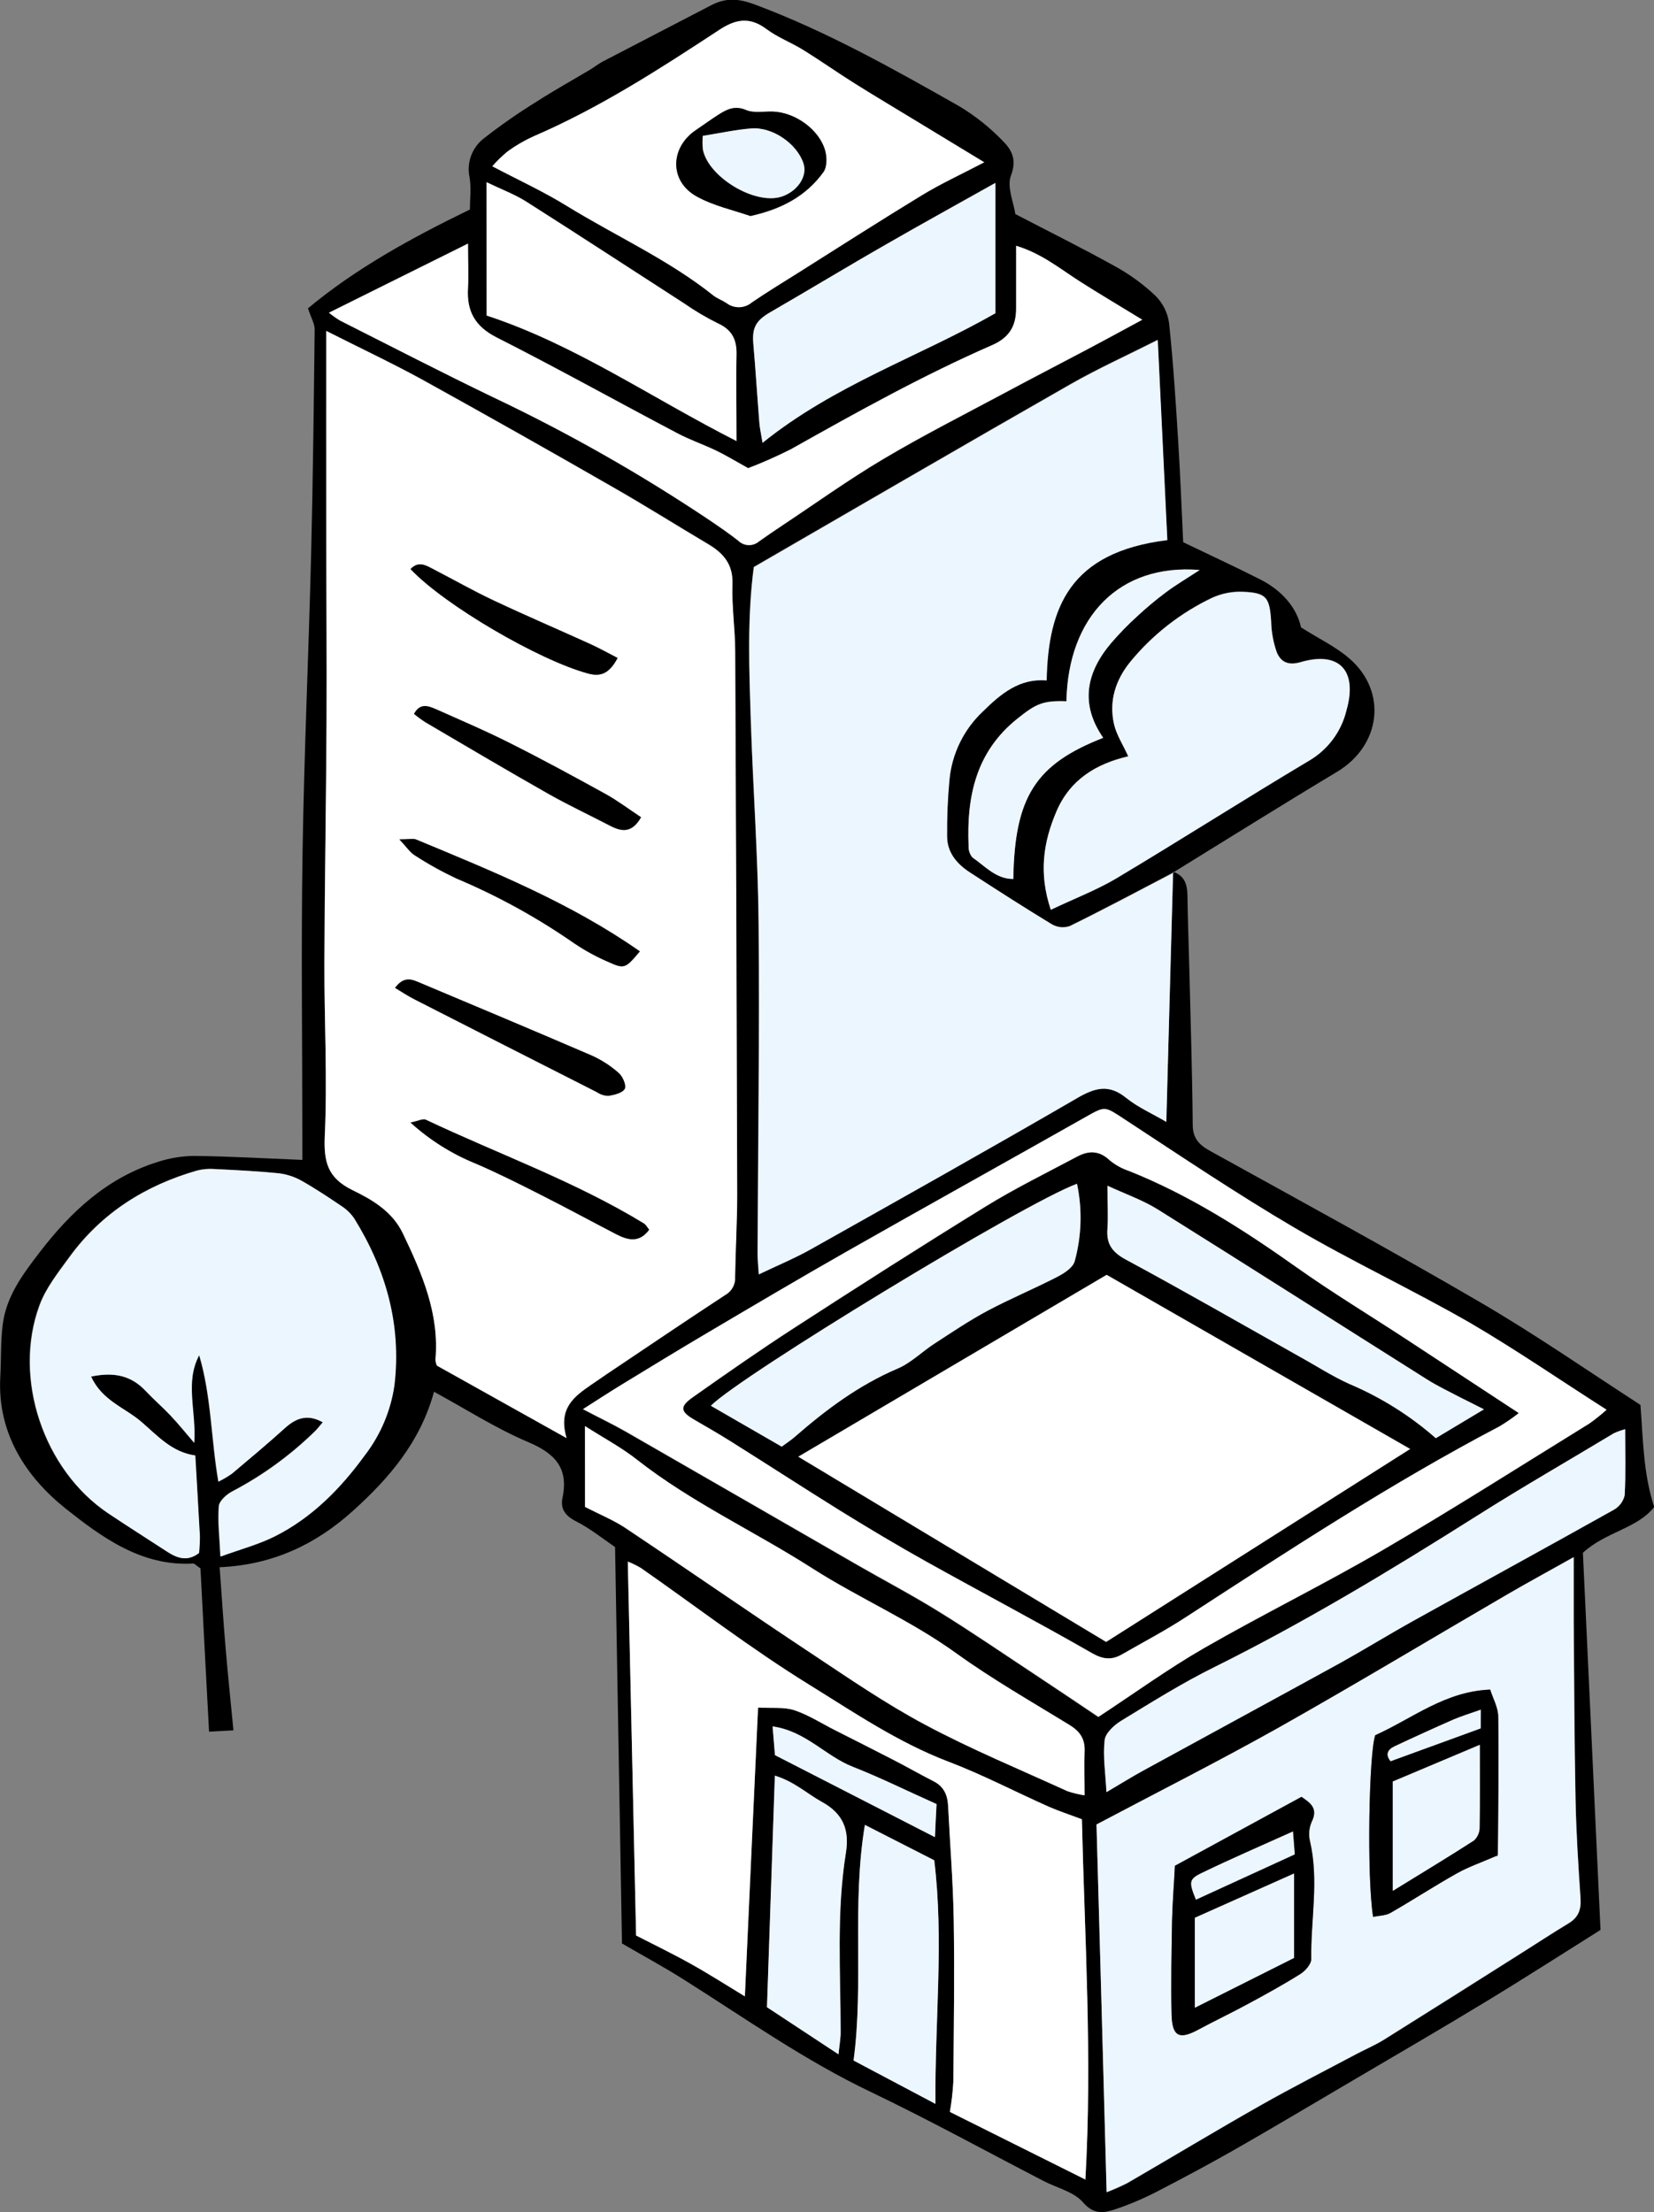<svg width="169" height="226" viewBox="0 0 169 226" fill="none" xmlns="http://www.w3.org/2000/svg">
<rect x="0" y="0" width="169" height="226" fill="#808080" stroke="none"/>
<g clip-path="url(#clip0_59_27472)">
<path d="M119.863 89.061C121.02 89.454 121.311 90.343 121.329 91.461C121.362 93.921 121.456 96.381 121.517 98.846C121.648 104.193 121.821 109.539 121.868 114.89C121.868 116.293 122.509 116.957 123.666 117.598C132.883 122.692 142.132 127.729 151.222 133.033C156.842 136.307 162.233 140.049 167.614 143.529C167.899 147.103 167.885 150.461 169.019 153.96C167.295 156.167 164.097 156.476 161.736 158.637C162.331 171.42 162.94 184.437 163.535 197.169C159.479 199.713 155.644 202.183 151.742 204.545C147.181 207.314 142.563 209.994 137.964 212.702C134.082 214.985 130.218 217.291 126.308 219.527C123.652 221.042 120.955 222.487 118.234 223.891C116.876 224.596 115.467 225.196 114.019 225.687C112.843 226.08 111.785 226.318 110.651 224.99C109.715 223.919 108.015 223.535 106.657 222.834C100.775 219.789 94.948 216.585 88.991 213.731C82.219 210.504 76.131 206.192 69.828 202.216C67.753 200.911 65.589 199.737 63.552 198.553C63.318 185.022 63.084 171.626 62.845 158.048C61.557 157.182 60.297 156.149 58.873 155.433C57.773 154.881 57.243 154.165 57.468 153.052C58.119 149.998 56.728 148.496 53.975 147.332C50.72 145.957 47.704 144.02 44.346 142.187C42.941 147.332 39.742 151.036 36.071 154.348C32.324 157.729 27.954 159.872 22.442 160.115C22.653 162.992 22.826 165.728 23.061 168.483C23.295 171.238 23.571 173.843 23.852 176.78L21.36 176.916C21.048 171.116 20.756 165.556 20.485 160.237C20.016 159.914 19.876 159.731 19.745 159.736C14.462 160.054 10.378 157.033 6.707 154.123C2.66 150.891 -0.281 146.434 0.028 140.704C0.127 138.927 0.056 137.13 0.272 135.367C0.618 132.477 2.3 130.222 4.018 127.982C7.245 123.772 10.978 120.301 16.153 118.697C17.355 118.307 18.611 118.103 19.876 118.094C23.435 118.136 26.99 118.342 30.891 118.501V116.134C30.891 106.456 30.76 96.779 30.914 87.102C31.069 77.003 31.532 66.909 31.785 56.811C31.977 49.093 32.062 41.376 32.151 33.644C32.151 33.064 31.79 32.48 31.467 31.502C36.291 27.475 41.971 24.336 48.013 21.404C48.013 20.328 48.163 19.215 47.98 18.129C47.821 17.394 47.873 16.628 48.132 15.921C48.39 15.214 48.845 14.595 49.441 14.135C51.174 12.782 52.98 11.525 54.85 10.37C56.625 9.228 58.48 8.199 60.292 7.119C60.728 6.857 61.131 6.53 61.58 6.291C65.268 4.37 68.961 2.452 72.661 0.538C74.141 -0.229 75.405 -0.182 77.129 0.463C84.495 3.209 91.291 7.044 98.082 10.893C99.68 11.862 101.145 13.033 102.442 14.378C103.346 15.271 103.931 16.287 103.299 17.924C102.854 19.084 103.575 20.688 103.744 21.871C107.233 23.686 110.633 25.37 113.944 27.213C115.433 28.031 116.811 29.036 118.046 30.202C118.812 30.957 119.306 31.943 119.451 33.008C119.882 37.059 120.14 41.123 120.388 45.169C120.603 48.537 120.725 51.909 120.894 55.394C123.657 56.722 126.242 57.92 128.785 59.206C131.005 60.333 132.504 62.101 132.934 64.098C134.808 65.277 136.498 66.086 137.871 67.27C141.79 70.656 141.102 76.157 136.62 78.851C131 82.223 125.474 85.684 119.91 89.113C116.388 90.956 112.885 92.827 109.303 94.585C109.006 94.689 108.69 94.728 108.376 94.7C108.063 94.672 107.759 94.577 107.486 94.422C104.676 92.714 101.866 90.923 99.117 89.127C97.777 88.261 96.775 87.097 96.751 85.418C96.732 83.475 96.813 81.533 96.995 79.599C97.251 76.952 98.459 74.488 100.395 72.663C102.245 70.848 104.142 69.243 106.924 69.487C107.073 62.003 109.303 56.39 119.255 55.146C118.931 48.439 118.613 41.727 118.276 34.706C115.161 36.278 112.164 37.634 109.321 39.257C98.55 45.408 87.858 51.643 77.007 57.91C76.314 63.149 76.539 68.49 76.707 73.813C76.937 80.684 77.438 87.546 77.499 94.417C77.602 105.643 77.438 116.831 77.391 128.038C77.391 128.669 77.461 129.305 77.513 130.166C79.442 129.23 81.166 128.529 82.786 127.621C91.89 122.504 100.999 117.397 110.028 112.158C111.846 111.101 113.265 110.689 115.04 112.125C116.229 113.089 117.686 113.725 119.151 114.586C119.414 105.834 119.639 97.448 119.863 89.061ZM33.331 33.808C33.331 40.824 33.331 47.629 33.331 54.388C33.331 60.834 33.392 67.279 33.359 73.724C33.317 81.952 33.167 90.179 33.139 98.411C33.139 104.263 33.448 110.105 33.181 115.961C33.059 118.66 33.434 120.32 36.042 121.574C38.028 122.537 40.084 123.735 41.157 125.98C43.114 130.072 44.903 134.184 44.486 138.875C44.496 139.087 44.547 139.295 44.636 139.488L57.871 146.873C56.977 143.838 58.635 142.636 60.325 141.462C60.884 141.072 61.444 140.688 62.006 140.311C66.025 137.622 70.024 134.904 74.07 132.257C74.402 132.075 74.674 131.802 74.855 131.47C75.036 131.139 75.118 130.762 75.091 130.386C75.133 127.579 75.307 124.773 75.302 121.99C75.255 103.489 75.188 84.992 75.101 66.498C75.101 64.211 74.74 61.919 74.82 59.641C74.895 57.639 73.935 56.502 72.375 55.576C69.097 53.63 65.87 51.591 62.54 49.697C56.068 45.989 49.568 42.324 43.039 38.7C39.962 37.045 36.74 35.534 33.331 33.808ZM112.038 186.397C112.389 198.932 112.731 211.346 113.082 223.979C113.804 223.705 114.51 223.393 115.199 223.044C119.751 220.397 124.256 217.674 128.832 215.092C132.073 213.254 135.388 211.566 138.69 209.816C139.589 209.349 140.531 208.932 141.392 208.413C145.982 205.548 150.561 202.663 155.128 199.76C156.842 198.68 158.538 197.557 160.28 196.509C161.282 195.906 161.577 195.106 161.502 193.965C161.273 190.588 161.057 187.201 160.992 183.82C160.87 177.739 160.851 171.617 160.804 165.517C160.804 163.469 160.804 161.415 160.804 159.105C158.346 160.508 156.191 161.654 154.075 162.884C146.226 167.454 138.442 172.14 130.527 176.598C124.392 179.998 118.116 183.174 112.038 186.397ZM9.31 140.634C11.624 140.166 13.376 140.512 14.846 142.079C15.656 142.944 16.565 143.721 17.38 144.586C18.195 145.451 18.864 146.293 19.815 147.393C20.044 144.118 18.831 141.223 20.325 138.431C21.571 142.598 21.534 146.948 22.288 151.359C22.761 151.126 23.216 150.859 23.651 150.559C25.463 149.03 27.29 147.51 29.05 145.915C30.207 144.867 31.359 144.413 32.956 145.297C32.605 145.704 32.408 145.975 32.169 146.205C29.674 148.649 26.834 150.716 23.739 152.341C23.145 152.645 22.386 153.319 22.334 153.871C22.208 155.438 22.41 157.033 22.498 159.016C24.578 158.258 26.381 157.781 28.015 156.967C31.823 155.063 34.759 152.079 37.223 148.693C38.846 146.596 39.896 144.114 40.272 141.49C40.993 135.325 39.4 129.708 36.174 124.492C35.844 123.999 35.419 123.576 34.923 123.248C33.518 122.313 32.113 121.349 30.619 120.531C29.878 120.144 29.068 119.908 28.235 119.838C26.128 119.633 24.02 119.53 21.885 119.427C21.294 119.382 20.699 119.433 20.124 119.576C14.818 121.101 10.355 123.908 7.081 128.403C5.943 129.969 4.674 131.555 4.018 133.337C1.26 140.788 4.431 150.176 11.02 154.591C12.996 155.915 15.005 157.182 17 158.483C18.04 159.161 19.094 159.605 20.307 158.646C20.365 158.067 20.394 157.484 20.391 156.902C20.26 154.198 20.101 151.495 19.923 148.688C17.529 148.351 16.05 146.658 14.401 145.236C12.753 143.814 10.416 143.089 9.31 140.634ZM110.9 222.67C111.612 210.177 110.825 197.945 110.544 185.864C109.34 185.396 108.202 185.055 107.139 184.573C103.725 183.053 100.405 181.299 96.92 179.984C91.769 178.029 87.273 174.956 82.674 172.112C76.759 168.45 71.214 164.189 65.5 160.204C65.068 159.946 64.615 159.724 64.147 159.54C64.432 172.356 64.713 184.984 64.994 197.74C66.826 198.675 68.741 199.61 70.577 200.63C72.413 201.65 74.281 202.847 76.108 203.956C76.576 193.998 77.002 184.372 77.457 174.451C78.918 174.535 80.121 174.381 81.161 174.722C82.594 175.19 83.905 176.046 85.268 176.738C87.231 177.735 89.197 178.717 91.15 179.727C92.579 180.466 93.96 181.257 95.407 181.991C96.438 182.519 96.812 183.394 96.873 184.479C97.065 188.376 97.384 192.272 97.449 196.173C97.538 201.687 97.449 207.206 97.407 212.721C97.347 213.74 97.23 214.755 97.056 215.761L110.9 222.67ZM164.153 144.025C159.385 140.985 154.913 137.898 150.216 135.199C144.329 131.812 138.152 128.926 132.298 125.493C126.368 121.999 120.655 118.164 114.894 114.394C112.829 113.042 112.932 112.991 110.904 114.141C102.769 118.744 94.602 123.276 86.476 127.893C81.676 130.615 76.932 133.431 72.183 136.237C69.261 137.963 66.367 139.731 63.472 141.499C62.194 142.276 60.948 143.099 59.548 143.987C61.201 144.853 62.578 145.512 63.903 146.27C71.709 150.751 79.514 155.244 87.32 159.75C90.186 161.397 93.117 162.945 95.932 164.685C99.248 166.733 102.488 168.941 105.725 171.093C107.907 172.533 110.075 173.997 112.206 175.429C115.883 173.015 119.325 170.513 122.978 168.413C129.014 164.942 135.276 161.864 141.289 158.366C148.408 154.217 155.362 149.787 162.364 145.461C162.989 145.019 163.587 144.54 164.153 144.025ZM50.303 16.988C53.024 18.419 55.572 19.589 57.941 21.043C62.934 24.102 68.315 26.521 72.928 30.202C73.321 30.515 73.832 30.669 74.253 30.964C74.626 31.248 75.086 31.397 75.555 31.385C76.024 31.373 76.475 31.201 76.834 30.898C78.374 29.846 79.976 28.873 81.559 27.877C85.774 25.211 89.989 22.503 94.293 19.897C96.166 18.765 98.152 17.849 100.582 16.581L93.703 12.404C91.6 11.127 89.488 9.874 87.404 8.564C85.615 7.442 83.887 6.226 82.088 5.108C80.861 4.35 79.466 3.835 78.342 2.979C76.637 1.707 75.232 1.927 73.518 3.05C67.43 7.053 61.29 11.001 54.541 13.925C53.611 14.345 52.726 14.859 51.9 15.459C51.324 15.921 50.79 16.433 50.303 16.988ZM76.445 47.831C75.04 47.045 74.103 46.483 73.167 46.02C71.865 45.398 70.488 44.931 69.219 44.257C63.065 41.006 56.977 37.62 50.771 34.477C48.523 33.34 47.68 31.787 47.821 29.421C47.905 28.017 47.821 26.614 47.821 24.879L33.617 31.937C33.974 32.229 34.351 32.496 34.745 32.737C39.972 35.37 45.175 38.064 50.448 40.599C58.115 44.243 65.502 48.447 72.549 53.177C73.532 53.841 74.515 54.514 75.447 55.249C75.721 55.52 76.085 55.681 76.471 55.699C76.856 55.717 77.234 55.592 77.531 55.347C78.29 54.804 79.063 54.281 79.84 53.761C83.306 51.46 86.687 49.028 90.26 46.909C94.269 44.524 98.447 42.41 102.563 40.206C105.397 38.682 108.263 37.208 111.106 35.702C112.979 34.715 114.801 33.71 116.726 32.676C114.454 31.273 112.352 30.066 110.314 28.742C108.277 27.419 106.423 25.898 103.837 25.122C103.837 27.461 103.837 29.5 103.837 31.53C103.837 33.312 103.14 34.491 101.388 35.272C94.307 38.364 87.567 42.12 80.838 45.904C79.407 46.619 77.941 47.263 76.445 47.831ZM107.354 92.948C109.776 91.798 112 90.946 114.014 89.74C120.631 85.778 127.127 81.634 133.759 77.686C134.71 77.13 135.539 76.388 136.195 75.503C136.852 74.619 137.323 73.612 137.58 72.541C138.718 68.509 136.854 66.46 132.897 67.625C131.553 68.018 130.846 67.56 130.457 66.61C130.096 65.583 129.902 64.504 129.881 63.416C129.722 61.035 129.413 60.548 127.071 60.441C125.974 60.384 124.879 60.589 123.877 61.039C120.645 62.574 117.791 64.8 115.517 67.56C113.991 69.43 113.288 71.596 113.836 73.972C114.089 75.071 114.773 76.077 115.288 77.246C111.981 78.018 109.336 79.646 107.954 82.859C106.605 86.021 106.113 89.192 107.369 92.948H107.354ZM59.777 153.955C61.332 154.759 62.685 155.302 63.875 156.097C70.23 160.339 76.52 164.694 82.88 168.918C86.692 171.448 90.485 174.063 94.513 176.205C99.224 178.712 104.179 180.765 109.031 182.987C109.607 183.183 110.199 183.327 110.801 183.418C110.801 181.776 110.759 180.335 110.801 178.904C110.853 177.65 110.31 176.879 109.256 176.228C105.359 173.838 101.369 171.551 97.669 168.894C93.038 165.55 87.793 163.282 83.006 160.246C77.077 156.448 70.628 153.497 65.05 149.118C63.482 147.888 61.697 146.939 59.754 145.695L59.777 153.955ZM166.054 146.003C165.66 146.114 165.275 146.255 164.902 146.424C160.242 149.231 155.536 151.925 150.937 154.844C142.179 160.377 133.328 165.728 124.036 170.34C120.758 171.958 117.667 173.904 114.553 175.803C113.831 176.242 112.951 177.056 112.867 177.777C112.679 179.409 112.946 181.093 113.049 183.095C114.501 182.239 115.625 181.533 116.796 180.896C123.498 177.225 130.213 173.59 136.91 169.909C139.435 168.506 141.893 166.995 144.404 165.592C151.227 161.803 158.079 158.057 164.888 154.245C165.167 154.089 165.41 153.877 165.601 153.621C165.792 153.366 165.927 153.073 165.998 152.762C166.125 150.592 166.054 148.408 166.054 146.017V146.003ZM101.706 31.988V18.677C97.749 20.898 94.138 22.886 90.565 24.944C86.593 27.227 82.678 29.594 78.712 31.886C77.241 32.737 76.838 33.466 76.974 35.108C77.208 37.807 77.377 40.511 77.592 43.209C77.635 43.747 77.761 44.271 77.915 45.23C85.278 39.304 93.913 36.455 101.706 32.002V31.988ZM49.722 32.227C58.737 35.183 66.441 40.571 75.237 45.029C75.237 41.731 75.19 38.948 75.237 36.189C75.269 34.673 74.768 33.658 73.326 33.008C72.109 32.403 70.938 31.709 69.823 30.931C64.47 27.484 59.145 23.995 53.773 20.585C52.593 19.837 51.254 19.341 49.703 18.592L49.722 32.227ZM88.368 186.43C87.015 194.522 88.27 202.59 87.212 210.499L95.576 214.929C95.51 206.355 96.452 198.179 95.454 190.045L88.368 186.43ZM85.671 209.868C85.779 208.815 85.905 208.175 85.9 207.529C85.9 201.449 85.465 195.345 86.434 189.288C86.809 186.949 86.163 185.279 84.008 184.091C82.491 183.254 81.198 182.01 79.18 181.392C78.904 189.512 78.637 197.333 78.374 205.046L85.671 209.868ZM112.717 75.366C110.319 71.905 110.989 68.668 113.56 65.656C114.39 64.694 115.278 63.783 116.22 62.929C117.154 62.062 118.135 61.245 119.156 60.483C120.177 59.725 121.278 59.08 122.575 58.228C114.407 57.555 109.134 62.957 108.961 71.638C106.54 71.545 105.846 71.895 103.926 73.434C99.711 76.821 98.751 81.386 98.967 86.442C98.947 86.862 99.088 87.273 99.36 87.593C100.648 88.477 101.749 89.791 103.533 89.791C103.655 81.433 105.799 78.074 112.721 75.38L112.717 75.366ZM95.693 184.311C92.672 182.954 89.956 181.603 87.137 180.504C84.317 179.404 82.322 176.869 78.941 176.378C79.049 177.678 79.138 178.717 79.185 179.311L95.529 187.693C95.567 186.378 95.614 185.396 95.693 184.311Z" fill="black"/>
<path d="M33.331 33.808C36.74 35.534 39.958 37.045 43.063 38.757C49.597 42.364 56.098 46.03 62.564 49.753C65.875 51.647 69.12 53.687 72.398 55.632C73.958 56.568 74.918 57.695 74.843 59.697C74.764 61.975 75.115 64.267 75.124 66.554C75.212 85.048 75.279 103.546 75.326 122.046C75.326 124.852 75.157 127.659 75.115 130.442C75.141 130.818 75.059 131.195 74.878 131.526C74.697 131.858 74.425 132.131 74.094 132.313C70.047 134.96 66.048 137.678 62.03 140.367C61.468 140.744 60.907 141.128 60.349 141.518C58.658 142.692 57 143.894 57.895 146.929L44.646 139.525C44.556 139.333 44.505 139.125 44.496 138.912C44.908 134.235 43.123 130.11 41.166 126.017C40.093 123.772 38.038 122.575 36.052 121.611C33.443 120.343 33.069 118.683 33.19 115.998C33.457 110.161 33.13 104.305 33.148 98.449C33.176 90.217 33.326 81.989 33.368 73.762C33.401 67.316 33.345 60.871 33.34 54.426C33.326 47.629 33.331 40.847 33.331 33.808ZM40.356 100.923C41.11 101.391 41.728 101.788 42.388 102.125C48.57 105.284 54.758 108.432 60.953 111.569C61.302 111.808 61.714 111.943 62.138 111.957C62.742 111.859 63.571 111.667 63.809 111.241C63.997 110.9 63.603 109.974 63.191 109.618C62.365 108.886 61.432 108.283 60.423 107.832C54.513 105.282 48.58 102.789 42.627 100.296C41.934 100.016 41.18 99.824 40.365 100.923H40.356ZM40.824 85.759C41.564 86.54 41.915 87.106 42.426 87.424C43.776 88.298 45.185 89.079 46.641 89.763C50.87 91.544 54.901 93.762 58.667 96.381C59.793 97.142 60.989 97.792 62.24 98.323C63.8 99.029 63.936 98.935 65.378 97.209C58.316 92.261 50.392 89.061 42.505 85.778C42.168 85.638 41.719 85.759 40.81 85.759H40.824ZM42.295 72.929C42.666 73.246 43.057 73.538 43.465 73.804C47.638 76.255 51.806 78.72 56.017 81.11C58.082 82.279 60.231 83.29 62.348 84.384C63.505 84.983 64.545 85.16 65.491 83.514C64.226 82.677 63.093 81.816 61.857 81.133C58.663 79.365 55.45 77.625 52.19 75.988C49.694 74.73 47.118 73.65 44.561 72.485C43.779 72.139 42.941 71.76 42.304 72.929H42.295ZM63.116 67.223C62.109 66.708 61.267 66.231 60.381 65.82C57.07 64.314 53.726 62.882 50.434 61.334C48.369 60.361 46.383 59.225 44.346 58.177C43.582 57.784 42.791 57.241 41.953 58.13C45.442 61.825 55.117 67.461 60.1 68.799C61.346 69.145 62.245 68.846 63.102 67.223H63.116ZM66.338 125.634C66.114 125.358 65.997 125.114 65.805 124.997C58.747 120.69 50.959 117.916 43.526 114.399C43.217 114.254 42.697 114.539 41.962 114.684C43.931 116.472 46.201 117.898 48.669 118.893C50.926 119.866 53.127 120.975 55.319 122.088C57.895 123.388 60.428 124.768 62.99 126.097C64.165 126.709 65.327 126.995 66.324 125.634H66.338Z" fill="white"/>
<path d="M119.863 89.061C119.638 97.448 119.395 105.834 119.175 114.623C117.709 113.762 116.252 113.126 115.063 112.163C113.288 110.727 111.869 111.138 110.052 112.196C101.023 117.434 91.914 122.542 82.809 127.659C81.189 128.566 79.466 129.277 77.536 130.203C77.485 129.343 77.414 128.707 77.414 128.075C77.461 116.85 77.625 105.661 77.522 94.454C77.461 87.583 76.96 80.722 76.731 73.851C76.557 68.519 76.337 63.177 77.03 57.948C87.858 51.68 98.573 45.445 109.345 39.294C112.187 37.671 115.185 36.315 118.299 34.743C118.636 41.759 118.955 48.476 119.278 55.183C109.326 56.409 107.101 62.022 106.947 69.524C104.17 69.281 102.264 70.885 100.418 72.7C98.482 74.525 97.274 76.99 97.019 79.637C96.837 81.571 96.755 83.513 96.775 85.455C96.775 87.134 97.8 88.299 99.14 89.164C101.912 90.96 104.685 92.752 107.509 94.459C107.783 94.614 108.086 94.709 108.4 94.737C108.713 94.766 109.029 94.727 109.326 94.623C112.895 92.864 116.412 90.993 119.933 89.15L119.863 89.061Z" fill="#ECF6FF"/>
<path d="M112.037 186.397C118.126 183.174 124.392 180.008 130.513 176.575C138.428 172.117 146.211 167.43 154.06 162.861C156.177 161.63 158.332 160.461 160.79 159.081C160.79 161.392 160.79 163.445 160.79 165.494C160.837 171.574 160.856 177.697 160.978 183.796C161.043 187.178 161.259 190.565 161.488 193.942C161.563 195.083 161.268 195.883 160.266 196.486C158.533 197.534 156.838 198.656 155.114 199.737C150.54 202.627 145.961 205.512 141.378 208.39C140.516 208.928 139.575 209.325 138.676 209.793C135.398 211.542 132.058 213.231 128.818 215.069C124.242 217.665 119.737 220.387 115.185 223.021C114.496 223.37 113.79 223.682 113.068 223.956C112.731 211.337 112.389 198.932 112.037 186.397ZM120.055 190.607C119.948 192.641 119.798 194.414 119.765 196.187C119.704 199.4 119.638 202.618 119.718 205.831C119.779 208.048 120.514 208.385 122.411 207.366C124.12 206.43 125.881 205.607 127.591 204.681C129.375 203.717 131.155 202.74 132.873 201.659C133.379 201.341 133.993 200.654 133.983 200.144C133.922 196.135 134.78 192.113 133.857 188.104C133.698 187.447 133.755 186.757 134.021 186.135C134.728 184.732 133.88 184.185 132.99 183.563L120.055 190.607ZM140.521 177.262C139.87 179.054 139.641 191.809 140.301 195.822C140.905 195.696 141.575 195.705 142.076 195.42C144.357 194.11 146.562 192.669 148.852 191.383C150.037 190.714 151.349 190.27 152.974 189.564C152.876 189.816 153.044 189.564 153.044 189.353C153.082 184.676 153.147 180.022 153.082 175.363C153.082 174.428 152.538 173.492 152.262 172.608C147.626 172.8 144.333 175.564 140.521 177.276V177.262Z" fill="#ECF6FF"/>
<path d="M9.31 140.634C10.415 143.089 12.767 143.814 14.438 145.25C16.11 146.686 17.567 148.365 19.96 148.702C20.119 151.509 20.279 154.212 20.428 156.916C20.431 157.498 20.403 158.081 20.344 158.66C19.131 159.596 18.077 159.175 17.038 158.497C15.043 157.196 13.033 155.929 11.057 154.605C4.468 150.171 1.297 140.802 4.056 133.351C4.711 131.569 5.981 129.983 7.119 128.417C10.397 123.922 14.855 121.115 20.162 119.59C20.737 119.447 21.331 119.396 21.922 119.441C24.044 119.544 26.165 119.646 28.273 119.852C29.106 119.922 29.916 120.158 30.657 120.545C32.136 121.363 33.555 122.313 34.96 123.262C35.456 123.59 35.881 124.013 36.211 124.506C39.438 129.722 41.03 135.339 40.309 141.504C39.934 144.128 38.883 146.61 37.26 148.707C34.797 152.093 31.86 155.077 28.053 156.981C26.418 157.795 24.615 158.272 22.536 159.03C22.447 157.042 22.245 155.447 22.372 153.885C22.419 153.333 23.177 152.659 23.777 152.355C26.871 150.73 29.711 148.663 32.207 146.219C32.446 145.989 32.642 145.718 32.994 145.311C31.397 144.427 30.244 144.881 29.088 145.929C27.327 147.523 25.5 149.044 23.688 150.573C23.254 150.873 22.798 151.14 22.325 151.373C21.571 146.962 21.608 142.612 20.363 138.445C18.869 141.251 20.082 144.151 19.852 147.407C18.916 146.298 18.19 145.414 17.417 144.6C16.644 143.786 15.694 142.958 14.883 142.093C13.375 140.512 11.624 140.147 9.31 140.634Z" fill="#ECF6FF"/>
<path d="M110.9 222.67L97.056 215.761C97.23 214.755 97.347 213.74 97.407 212.721C97.459 207.206 97.538 201.687 97.449 196.173C97.384 192.272 97.065 188.375 96.873 184.479C96.817 183.38 96.438 182.519 95.407 181.991C93.979 181.256 92.597 180.466 91.15 179.727C89.197 178.717 87.23 177.734 85.268 176.738C83.905 176.046 82.594 175.199 81.161 174.722C80.121 174.381 78.918 174.535 77.456 174.451C76.988 184.372 76.562 193.998 76.108 203.956C74.281 202.847 72.459 201.682 70.577 200.63C68.694 199.578 66.83 198.68 64.994 197.739C64.713 184.984 64.432 172.355 64.147 159.54C64.615 159.724 65.068 159.946 65.5 160.204C71.213 164.189 76.74 168.45 82.674 172.112C87.273 174.956 91.782 178.029 96.92 179.984C100.404 181.313 103.725 183.053 107.139 184.573C108.211 185.04 109.34 185.41 110.544 185.864C110.825 197.945 111.616 210.176 110.9 222.67Z" fill="white"/>
<path d="M164.153 144.025C163.596 144.528 163.01 144.996 162.397 145.428C155.372 149.755 148.427 154.184 141.322 158.333C135.309 161.841 129.047 164.909 123.01 168.38C119.343 170.494 115.901 172.996 112.239 175.396C110.108 173.965 107.94 172.501 105.757 171.06C102.479 168.908 99.28 166.701 95.965 164.652C93.155 162.912 90.218 161.378 87.352 159.717C79.547 155.227 71.741 150.734 63.936 146.237C62.61 145.48 61.234 144.834 59.58 143.955C60.985 143.066 62.226 142.243 63.505 141.466C66.399 139.698 69.293 137.93 72.216 136.204C76.965 133.398 81.709 130.592 86.509 127.86C94.635 123.244 102.802 118.711 110.937 114.109C112.965 112.963 112.862 113.009 114.927 114.361C120.683 118.131 126.396 121.981 132.325 125.461C138.18 128.894 144.357 131.78 150.244 135.166C154.913 137.902 159.385 140.985 164.153 144.025ZM155.152 144.366C151.049 141.668 147.321 139.221 143.589 136.77C139.856 134.319 136.095 132.06 132.503 129.506C127.08 125.662 121.526 122.098 115.316 119.623C114.592 119.382 113.92 119.007 113.335 118.519C112.29 117.523 111.213 117.547 110.056 118.155C106.919 119.829 103.72 121.401 100.69 123.262C94.11 127.317 87.6 131.485 81.109 135.681C77.615 137.94 74.201 140.325 70.806 142.725C69.401 143.707 69.499 144.203 70.942 145.035C72.192 145.76 73.443 146.481 74.665 147.248C78.412 149.586 82.098 152.014 85.854 154.334C88.743 156.121 91.665 157.865 94.63 159.521C100.25 162.669 105.973 165.681 111.569 168.876C112.712 169.526 113.583 169.591 114.618 168.993C116.824 167.725 119.081 166.528 121.217 165.143C131.698 158.352 142.137 151.499 153.217 145.685C153.894 145.285 154.546 144.845 155.17 144.366H155.152Z" fill="white"/>
<path d="M50.303 16.988C50.782 16.434 51.309 15.922 51.876 15.459C52.703 14.859 53.588 14.345 54.518 13.925C61.266 11.025 67.392 7.053 73.494 3.05C75.209 1.927 76.613 1.707 78.318 2.98C79.461 3.835 80.856 4.35 82.065 5.108C83.863 6.221 85.591 7.446 87.38 8.564C89.464 9.874 91.595 11.127 93.679 12.404L100.559 16.581C98.128 17.849 96.133 18.766 94.269 19.898C89.989 22.503 85.774 25.211 81.535 27.877C79.953 28.873 78.351 29.846 76.81 30.899C76.452 31.201 76.001 31.373 75.531 31.385C75.062 31.397 74.603 31.248 74.23 30.964C73.808 30.683 73.293 30.496 72.904 30.202C68.296 26.521 62.915 24.121 57.918 21.043C55.572 19.589 53.024 18.419 50.303 16.988ZM76.67 22.068C79.892 21.361 82.379 20.005 84.139 17.582C84.514 17.068 84.509 16.076 84.327 15.402C83.737 13.246 81.301 11.492 79.011 11.399C78.075 11.361 77.044 11.581 76.243 11.24C75.091 10.772 74.281 11.165 73.434 11.707C72.647 12.208 71.897 12.76 71.125 13.279C68.46 15.07 68.394 18.518 71.195 20.066C72.923 21.039 74.965 21.469 76.67 22.068Z" fill="white"/>
<path d="M76.445 47.831C77.935 47.257 79.395 46.609 80.819 45.889C87.549 42.105 94.288 38.349 101.369 35.258C103.121 34.491 103.823 33.312 103.818 31.516C103.818 29.486 103.818 27.456 103.818 25.108C106.404 25.884 108.282 27.447 110.295 28.728C112.309 30.01 114.435 31.273 116.707 32.662C114.796 33.696 112.96 34.701 111.087 35.688C108.244 37.194 105.378 38.668 102.545 40.192C98.428 42.395 94.251 44.51 90.242 46.895C86.668 49.014 83.287 51.446 79.821 53.747C79.044 54.267 78.271 54.79 77.513 55.333C77.215 55.578 76.837 55.703 76.452 55.685C76.067 55.667 75.702 55.506 75.428 55.235C74.492 54.5 73.513 53.832 72.53 53.163C65.487 48.443 58.104 44.248 50.443 40.613C45.17 38.078 39.967 35.384 34.74 32.751C34.346 32.51 33.969 32.243 33.612 31.951L47.816 24.893C47.816 26.628 47.886 28.036 47.816 29.434C47.676 31.801 48.519 33.354 50.766 34.491C56.972 37.634 63.06 41.039 69.214 44.271C70.483 44.945 71.86 45.412 73.162 46.034C74.108 46.483 75.026 47.045 76.445 47.831Z" fill="white"/>
<path d="M107.368 92.948C106.113 89.206 106.605 86.021 107.949 82.897C109.331 79.674 111.977 78.046 115.283 77.284C114.745 76.096 114.084 75.09 113.831 74.01C113.283 71.633 113.986 69.459 115.513 67.597C117.787 64.838 120.641 62.611 123.872 61.077C124.874 60.626 125.969 60.421 127.066 60.478C129.408 60.586 129.717 61.072 129.876 63.453C129.897 64.541 130.091 65.62 130.452 66.647C130.841 67.583 131.548 68.051 132.892 67.662C136.868 66.502 138.732 68.546 137.576 72.578C137.319 73.649 136.848 74.657 136.191 75.541C135.534 76.425 134.705 77.167 133.754 77.723C127.132 81.671 120.641 85.815 114.009 89.777C112.014 90.946 109.79 91.798 107.368 92.948Z" fill="#ECF6FF"/>
<path d="M59.777 153.955V145.695C61.721 146.939 63.524 147.888 65.074 149.118C70.652 153.496 77.1 156.448 83.029 160.246C87.816 163.305 93.061 165.55 97.693 168.894C101.393 171.565 105.383 173.838 109.279 176.228C110.333 176.878 110.876 177.632 110.825 178.904C110.768 180.335 110.825 181.776 110.825 183.417C110.223 183.327 109.63 183.183 109.054 182.987C104.193 180.765 99.219 178.712 94.536 176.205C90.508 174.058 86.715 171.448 82.903 168.918C76.534 164.708 70.258 160.339 63.898 156.097C62.685 155.302 61.332 154.741 59.777 153.955Z" fill="white"/>
<path d="M166.054 146.017C166.054 148.407 166.125 150.592 166.003 152.762C165.932 153.073 165.797 153.366 165.606 153.621C165.414 153.877 165.171 154.089 164.893 154.245C158.083 158.057 151.232 161.803 144.408 165.592C141.884 166.995 139.425 168.515 136.915 169.909C130.218 173.59 123.502 177.225 116.8 180.896C115.639 181.532 114.515 182.239 113.054 183.095C112.951 181.093 112.684 179.409 112.871 177.777C112.956 177.056 113.836 176.242 114.557 175.803C117.671 173.904 120.776 171.958 124.041 170.34C133.332 165.728 142.184 160.377 150.942 154.843C155.536 151.939 160.247 149.231 164.907 146.424C165.279 146.26 165.662 146.124 166.054 146.017Z" fill="#ECF6FF"/>
<path d="M101.706 32.002C93.913 36.455 85.277 39.304 77.915 45.244C77.761 44.309 77.634 43.761 77.592 43.223C77.377 40.525 77.208 37.821 76.974 35.122C76.829 33.48 77.241 32.751 78.712 31.899C82.678 29.608 86.593 27.222 90.565 24.958C94.138 22.9 97.749 20.912 101.706 18.691V32.002Z" fill="#ECF6FF"/>
<path d="M49.727 32.241V18.63C51.277 19.378 52.616 19.874 53.797 20.622C59.168 24.032 64.493 27.521 69.846 30.969C70.961 31.746 72.132 32.44 73.349 33.045C74.801 33.696 75.293 34.711 75.26 36.226C75.194 39 75.26 41.769 75.26 45.066C66.446 40.585 58.742 35.197 49.727 32.241Z" fill="white"/>
<path d="M88.373 186.444L95.459 190.059C96.456 198.193 95.515 206.369 95.581 214.943L87.216 210.513C88.275 202.604 87.02 194.535 88.373 186.444Z" fill="#ECF6FF"/>
<path d="M85.675 209.882L78.365 205.069C78.627 197.356 78.894 189.535 79.171 181.416C81.184 182.033 82.481 183.286 83.999 184.114C86.153 185.302 86.809 186.968 86.425 189.311C85.455 195.359 85.877 201.472 85.891 207.553C85.91 208.189 85.783 208.829 85.675 209.882Z" fill="#ECF6FF"/>
<path d="M112.721 75.38C105.799 78.074 103.669 81.433 103.537 89.805C101.753 89.805 100.653 88.491 99.365 87.607C99.091 87.286 98.95 86.873 98.971 86.451C98.756 81.409 99.707 76.83 103.931 73.444C105.851 71.905 106.544 71.573 108.965 71.648C109.139 62.966 114.412 57.564 122.58 58.238C121.282 59.084 120.182 59.734 119.161 60.492C118.139 61.255 117.159 62.071 116.224 62.938C115.283 63.792 114.395 64.703 113.564 65.665C110.993 68.677 110.323 71.919 112.721 75.38Z" fill="#ECF6FF"/>
<path d="M95.693 184.311C95.637 185.396 95.59 186.378 95.529 187.692L79.184 179.311C79.138 178.726 79.049 177.678 78.941 176.378C82.322 176.846 84.364 179.418 87.137 180.503C89.909 181.589 92.649 182.954 95.693 184.311Z" fill="#ECF6FF"/>
<path d="M40.365 100.923C41.18 99.824 41.934 99.988 42.655 100.296C48.589 102.789 54.523 105.283 60.452 107.832C61.46 108.283 62.393 108.886 63.219 109.618C63.632 109.974 64.025 110.9 63.837 111.241C63.599 111.667 62.77 111.859 62.166 111.957C61.742 111.943 61.331 111.808 60.981 111.569C54.789 108.429 48.601 105.281 42.416 102.125C41.737 101.789 41.119 101.372 40.365 100.923Z" fill="black"/>
<path d="M40.81 85.759C41.718 85.759 42.168 85.638 42.501 85.759C50.383 89.033 58.311 92.242 65.374 97.191C63.931 98.916 63.795 99.01 62.236 98.304C60.985 97.773 59.788 97.123 58.663 96.363C54.896 93.744 50.865 91.525 46.636 89.744C45.18 89.06 43.772 88.279 42.421 87.406C41.901 87.106 41.55 86.54 40.81 85.759Z" fill="black"/>
<path d="M42.304 72.929C42.964 71.76 43.802 72.139 44.571 72.461C47.127 73.603 49.722 74.707 52.2 75.965C55.478 77.611 58.672 79.351 61.866 81.11C63.102 81.793 64.235 82.653 65.5 83.491C64.563 85.137 63.514 84.959 62.358 84.361C60.245 83.261 58.091 82.251 56.026 81.086C51.811 78.696 47.647 76.231 43.475 73.78C43.067 73.522 42.676 73.237 42.304 72.929Z" fill="black"/>
<path d="M63.102 67.223C62.245 68.846 61.346 69.15 60.096 68.813C55.113 67.475 45.437 61.839 41.948 58.144C42.786 57.255 43.578 57.798 44.341 58.191C46.369 59.239 48.355 60.375 50.429 61.348C53.708 62.896 57.065 64.328 60.377 65.834C61.252 66.231 62.095 66.708 63.102 67.223Z" fill="black"/>
<path d="M66.324 125.634C65.327 126.995 64.165 126.709 62.976 126.101C60.414 124.773 57.88 123.393 55.304 122.093C53.113 120.98 50.912 119.871 48.654 118.898C46.187 117.902 43.916 116.477 41.948 114.689C42.683 114.544 43.203 114.258 43.512 114.403C50.944 117.921 58.733 120.694 65.79 125.002C65.982 125.114 66.1 125.358 66.324 125.634Z" fill="black"/>
<path d="M120.046 190.62L132.981 183.576C133.871 184.199 134.718 184.732 134.011 186.149C133.746 186.771 133.689 187.461 133.848 188.118C134.784 192.127 133.913 196.149 133.974 200.158C133.974 200.667 133.37 201.355 132.864 201.673C131.145 202.754 129.366 203.731 127.581 204.695C125.872 205.63 124.111 206.458 122.402 207.379C120.505 208.399 119.77 208.062 119.709 205.845C119.629 202.632 119.709 199.414 119.756 196.201C119.798 194.428 119.948 192.655 120.046 190.62ZM132.222 200.027V191.406L122.083 195.929V205.116L132.222 200.027ZM132.119 187.112C128.902 188.562 125.806 189.896 122.781 191.355C121.47 191.986 121.493 192.29 122.21 194.068L132.302 189.442L132.119 187.112Z" fill="black"/>
<path d="M140.521 177.276C144.333 175.564 147.626 172.8 152.262 172.622C152.538 173.52 153.068 174.442 153.082 175.377C153.147 180.054 153.082 184.704 153.044 189.367C153.044 189.596 152.876 189.835 152.974 189.577C151.349 190.284 150.037 190.728 148.852 191.397C146.562 192.683 144.357 194.124 142.076 195.433C141.575 195.719 140.905 195.709 140.301 195.836C139.641 191.823 139.87 179.063 140.521 177.276ZM151.203 178.258L142.305 182V193.17C145.34 191.299 147.991 189.713 150.595 188.025C150.775 187.86 150.919 187.659 151.019 187.437C151.119 187.214 151.172 186.973 151.176 186.729C151.232 183.96 151.203 181.182 151.203 178.258ZM151.302 174.671C150.225 175.054 149.344 175.312 148.492 175.676C146.483 176.56 144.488 177.477 142.497 178.403C141.757 178.749 141.528 179.259 142.076 179.933L151.288 176.574L151.302 174.671Z" fill="black"/>
<path d="M155.17 144.366C154.556 144.849 153.913 145.294 153.246 145.699C142.165 151.513 131.703 158.366 121.245 165.157C119.109 166.56 116.852 167.739 114.646 169.007C113.611 169.605 112.74 169.54 111.597 168.89C106.001 165.681 100.292 162.669 94.658 159.535C91.694 157.879 88.771 156.135 85.882 154.348C82.135 152.009 78.426 149.614 74.693 147.262C73.471 146.495 72.221 145.774 70.97 145.049C69.528 144.217 69.439 143.721 70.834 142.739C74.239 140.339 77.653 137.954 81.138 135.695C87.629 131.485 94.138 127.331 100.718 123.276C103.744 121.405 106.942 119.843 110.085 118.169C111.227 117.56 112.305 117.537 113.363 118.533C113.949 119.021 114.621 119.396 115.344 119.637C121.554 122.112 127.108 125.676 132.532 129.52C136.133 132.074 139.922 134.366 143.617 136.784C147.312 139.203 151.049 141.668 155.17 144.366ZM144.095 148.033L113.101 130.259L81.596 148.838L113.021 167.744L144.095 148.033ZM110.061 120.937C104.596 122.953 75.625 140.582 72.647 143.623L79.887 147.799C80.355 147.439 80.8 147.163 81.18 146.836C84.392 144.03 87.76 141.508 91.736 139.82C93.108 139.235 94.232 138.085 95.515 137.257C97.29 136.106 99.051 134.918 100.915 133.917C103.257 132.682 105.668 131.672 108.005 130.47C108.717 130.105 109.626 129.534 109.818 128.866C110.527 126.279 110.604 123.56 110.043 120.937H110.061ZM151.621 143.983C150.604 143.464 149.869 143.108 149.148 142.725C148.024 142.131 146.867 141.588 145.799 140.91C136.62 135.124 127.474 129.287 118.271 123.533C116.735 122.598 114.993 121.976 113.162 121.129C113.162 122.874 113.236 124.202 113.162 125.521C113.044 127.065 113.63 127.907 115.035 128.669C121.001 131.883 126.874 135.264 132.78 138.58C134.48 139.516 136.128 140.606 137.899 141.387C141.114 142.749 144.09 144.617 146.712 146.92L151.621 143.983Z" fill="black"/>
<path d="M76.669 22.068C74.965 21.469 72.923 21.039 71.181 20.07C68.371 18.522 68.446 15.075 71.111 13.284C71.883 12.764 72.633 12.213 73.419 11.712C74.281 11.165 75.091 10.753 76.229 11.244C77.03 11.586 78.065 11.366 78.997 11.403C81.287 11.497 83.723 13.274 84.313 15.407C84.495 16.081 84.5 17.072 84.125 17.587C82.378 20.005 79.892 21.361 76.669 22.068ZM71.799 13.882C71.758 14.349 71.758 14.819 71.799 15.286C72.361 18.092 77.063 20.926 79.76 20.117C81.428 19.617 82.505 18.012 82.06 16.684C81.4 14.701 78.927 12.942 76.749 13.129C75.19 13.242 73.621 13.592 71.808 13.882H71.799Z" fill="black"/>
<path d="M132.222 200.027L122.083 205.116V195.929L132.222 191.406V200.027Z" fill="#ECF6FF"/>
<path d="M132.105 187.113L132.288 189.451L122.195 194.077C121.479 192.314 121.455 191.996 122.767 191.364C125.792 189.896 128.888 188.563 132.105 187.113Z" fill="#ECF6FF"/>
<path d="M151.203 178.258C151.203 181.182 151.232 183.96 151.18 186.738C151.177 186.982 151.124 187.223 151.024 187.446C150.924 187.669 150.78 187.869 150.6 188.034C147.996 189.713 145.345 191.308 142.31 193.179V182.01L151.203 178.258Z" fill="#ECF6FF"/>
<path d="M151.302 174.671V176.575L142.09 179.933C141.542 179.259 141.772 178.75 142.512 178.403C144.502 177.468 146.497 176.561 148.506 175.677C149.344 175.321 150.225 175.054 151.302 174.671Z" fill="#ECF6FF"/>
<path d="M144.076 148.033L113.021 167.744L81.564 148.819L113.068 130.241L144.076 148.033Z" fill="white"/>
<path d="M110.043 120.938C110.597 123.56 110.513 126.277 109.799 128.861C109.607 129.525 108.698 130.1 107.987 130.465C105.645 131.667 103.214 132.678 100.896 133.912C99.023 134.909 97.271 136.101 95.496 137.252C94.213 138.08 93.089 139.231 91.717 139.815C87.741 141.508 84.374 144.025 81.161 146.831C80.782 147.159 80.351 147.435 79.868 147.795L72.628 143.618C75.606 140.596 104.591 122.935 110.043 120.938Z" fill="#ECF6FF"/>
<path d="M151.621 143.983L146.703 146.934C144.08 144.631 141.105 142.763 137.889 141.401C136.119 140.606 134.47 139.53 132.77 138.594C126.865 135.278 120.992 131.897 115.025 128.683C113.621 127.921 113.026 127.079 113.152 125.535C113.246 124.216 113.152 122.888 113.152 121.143C114.969 121.99 116.726 122.589 118.262 123.547C127.464 129.301 136.611 135.138 145.79 140.924C146.858 141.602 148.015 142.145 149.138 142.739C149.869 143.103 150.604 143.459 151.621 143.983Z" fill="#ECF6FF"/>
<path d="M71.808 13.882C73.63 13.592 75.199 13.242 76.782 13.12C78.96 12.956 81.432 14.691 82.093 16.675C82.561 18.003 81.46 19.607 79.793 20.108C77.086 20.917 72.384 18.082 71.832 15.276C71.783 14.813 71.775 14.347 71.808 13.882Z" fill="#ECF6FF"/>
</g>
<defs>
<clipPath id="clip0_59_27472">
<rect width="169" height="226" fill="white"/>
</clipPath>
</defs>
</svg>
